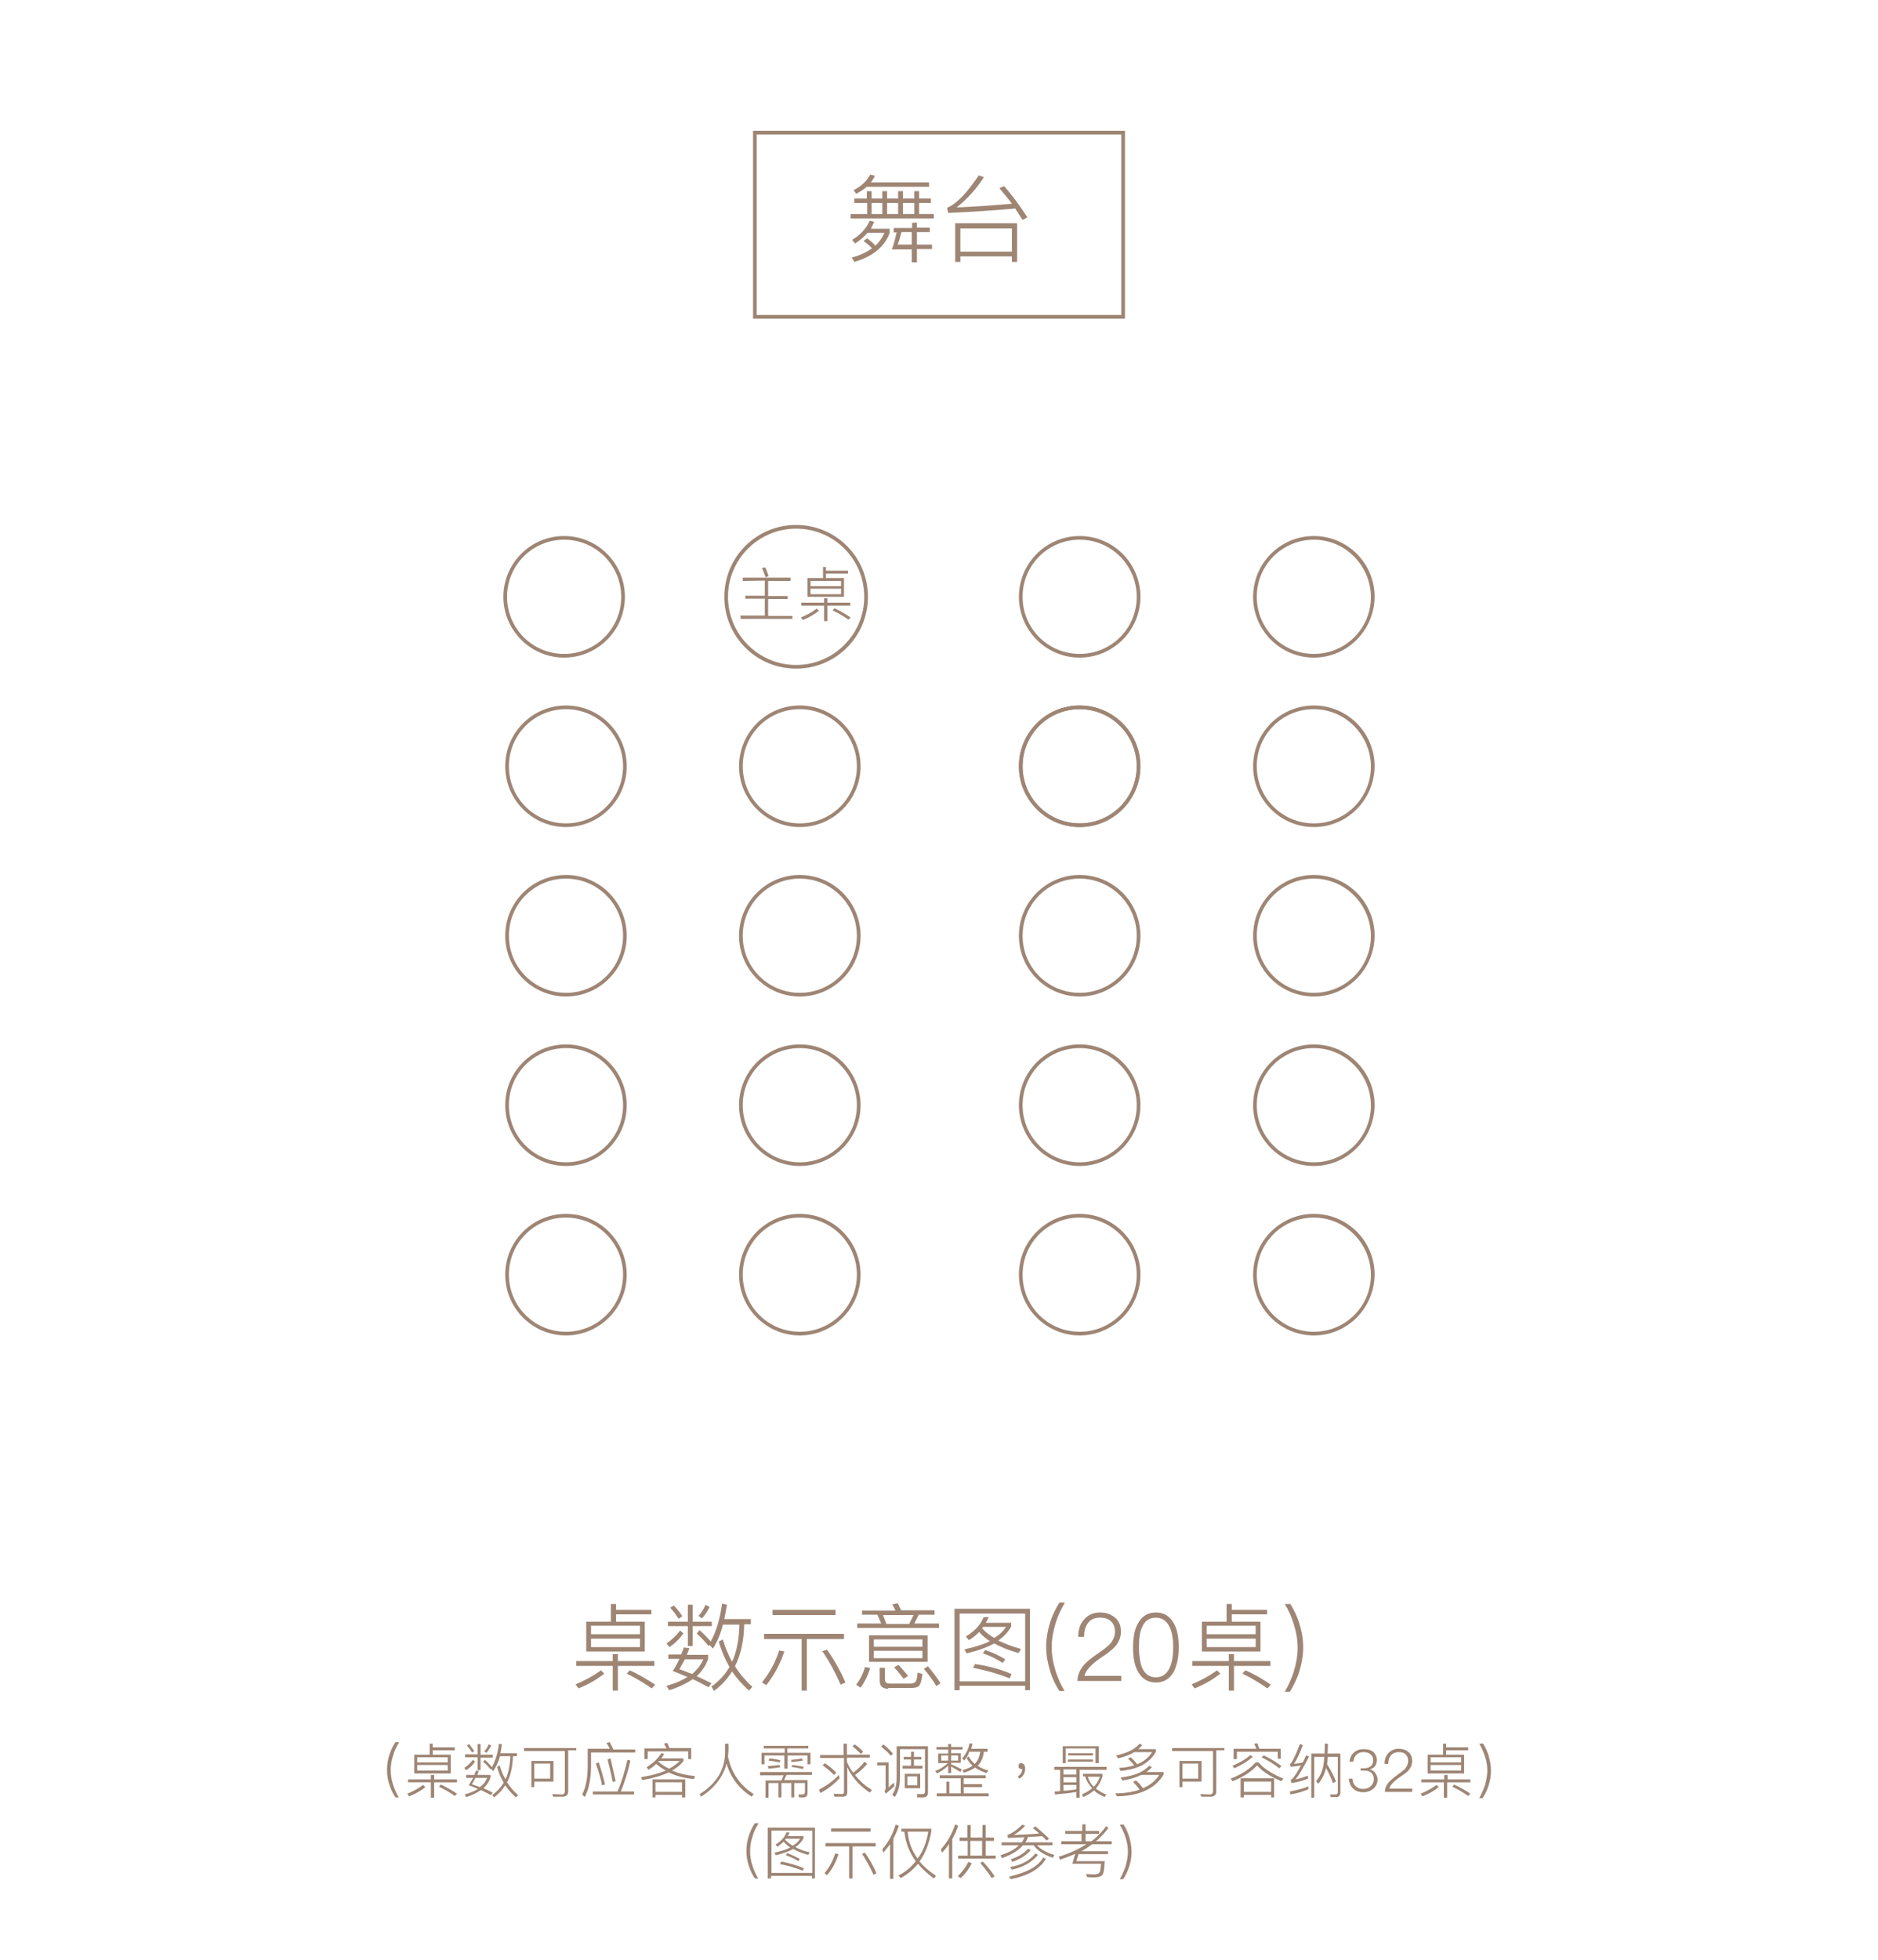 <?xml version="1.0" encoding="utf-8"?>
<!-- Generator: Adobe Illustrator 21.0.2, SVG Export Plug-In . SVG Version: 6.00 Build 0)  -->
<svg version="1.1" id="圖層_1" xmlns="http://www.w3.org/2000/svg" xmlns:xlink="http://www.w3.org/1999/xlink" x="0px" y="0px"
	 viewBox="0 0 510 532" style="enable-background:new 0 0 510 532;" xml:space="preserve">
<style type="text/css">
	.st0{opacity:0;}
	.st1{fill:#FFFFFF;}
	.st2{fill:#9E8574;}
</style>
<title>4场)</title>
<g class="st0">
	<rect class="st1" width="510" height="532"/>
</g>
<path class="st2" d="M201.7,157.7v-0.9h13v0.9h-6.1v4.1h5.3v0.8h-5.3v4.6h6.6v0.8h-14.1v-0.9h6.6v-4.6h-5.3v-0.8h5.3v-4.1
	L201.7,157.7z M208.7,156.4l-0.8,0.3c-0.3-0.9-0.6-1.7-1-2.5l0.9-0.2C208.2,154.8,208.5,155.6,208.7,156.4L208.7,156.4z"/>
<path class="st2" d="M222.4,165.8c-1.3,1-2.8,1.9-4.4,2.5l-0.5-0.7c1.5-0.6,3-1.4,4.3-2.4L222.4,165.8z M223.8,163.6v-1.2h0.9v1.2
	h6.2v0.8h-6.2v4.2h-0.9v-4.2h-6.2v-0.8H223.8z M224.3,153.9v1h6v0.8h-6v1.2h4.9v5.1h-9.9v-5.1h4.2v-3H224.3z M228.4,159.1v-1.4h-8.3
	v1.4H228.4z M228.4,159.8h-8.3v1.5h8.3V159.8z M231,167.6l-0.6,0.6c-1.4-1-2.8-1.8-4.3-2.5l0.5-0.6
	C228.2,165.8,229.6,166.7,231,167.6L231,167.6z"/>
<path class="st2" d="M216.2,181.5c-10.8,0-19.5-8.7-19.5-19.5s8.7-19.5,19.5-19.5s19.5,8.7,19.5,19.5l0,0
	C235.7,172.8,227,181.5,216.2,181.5z M216.2,143.5c-10.2,0-18.5,8.3-18.5,18.5s8.3,18.5,18.5,18.5s18.5-8.3,18.5-18.5l0,0
	C234.7,151.8,226.5,143.5,216.2,143.5z"/>
<path class="st2" d="M217.2,224.5c-9.1,0-16.5-7.4-16.5-16.5s7.4-16.5,16.5-16.5s16.5,7.4,16.5,16.5
	C233.7,217.1,226.3,224.5,217.2,224.5z M217.2,192.5c-8.6,0-15.5,6.9-15.5,15.5s6.9,15.5,15.5,15.5s15.5-6.9,15.5-15.5
	C232.7,199.5,225.8,192.5,217.2,192.5z"/>
<path class="st2" d="M153.7,224.5c-9.1,0-16.5-7.4-16.5-16.5s7.4-16.5,16.5-16.5s16.5,7.4,16.5,16.5
	C170.2,217.1,162.8,224.5,153.7,224.5z M153.7,192.5c-8.6,0-15.5,6.9-15.5,15.5s6.9,15.5,15.5,15.5s15.5-6.9,15.5-15.5
	C169.2,199.5,162.3,192.5,153.7,192.5z"/>
<path class="st2" d="M356.8,224.5c-9.1,0-16.5-7.4-16.5-16.5s7.4-16.5,16.5-16.5s16.5,7.4,16.5,16.5
	C373.2,217.1,365.9,224.5,356.8,224.5z M356.8,192.5c-8.6,0-15.5,6.9-15.5,15.5s6.9,15.5,15.5,15.5s15.5-6.9,15.5-15.5
	C372.2,199.5,365.3,192.5,356.8,192.5z"/>
<path class="st2" d="M356.8,270.5c-9.1,0-16.5-7.4-16.5-16.5s7.4-16.5,16.5-16.5s16.5,7.4,16.5,16.5l0,0
	C373.2,263.1,365.9,270.5,356.8,270.5z M356.8,238.5c-8.6,0-15.5,6.9-15.5,15.5c0,8.6,6.9,15.5,15.5,15.5s15.5-6.9,15.5-15.5l0,0
	C372.2,245.5,365.3,238.5,356.8,238.5z"/>
<path class="st2" d="M356.8,316.5c-9.1,0-16.5-7.4-16.5-16.5s7.4-16.5,16.5-16.5s16.5,7.4,16.5,16.5l0,0
	C373.2,309.1,365.9,316.5,356.8,316.5z M356.8,284.5c-8.6,0-15.5,6.9-15.5,15.5s6.9,15.5,15.5,15.5s15.5-6.9,15.5-15.5l0,0
	C372.2,291.5,365.3,284.5,356.8,284.5z"/>
<path class="st2" d="M356.8,362.5c-9.1,0-16.5-7.4-16.5-16.5s7.4-16.5,16.5-16.5s16.5,7.4,16.5,16.5
	C373.2,355.1,365.9,362.5,356.8,362.5z M356.8,330.5c-8.6,0-15.5,6.9-15.5,15.5s6.9,15.5,15.5,15.5s15.5-6.9,15.5-15.5
	C372.2,337.5,365.3,330.5,356.8,330.5z"/>
<path class="st2" d="M356.8,178.5c-9.1,0-16.5-7.4-16.5-16.5s7.4-16.5,16.5-16.5s16.5,7.4,16.5,16.5l0,0
	C373.2,171.1,365.9,178.5,356.8,178.5z M356.8,146.5c-8.6,0-15.5,6.9-15.5,15.5s6.9,15.5,15.5,15.5s15.5-6.9,15.5-15.5
	C372.2,153.5,365.3,146.5,356.8,146.5z"/>
<path class="st2" d="M293.2,224.5c-9.1,0-16.5-7.4-16.5-16.5s7.4-16.5,16.5-16.5s16.5,7.4,16.5,16.5
	C309.7,217.1,302.3,224.5,293.2,224.5z M293.2,192.5c-8.6,0-15.5,6.9-15.5,15.5s6.9,15.5,15.5,15.5s15.5-6.9,15.5-15.5
	C308.7,199.5,301.8,192.5,293.2,192.5z"/>
<path class="st2" d="M217.2,270.5c-9.1,0-16.5-7.4-16.5-16.5s7.4-16.5,16.5-16.5s16.5,7.4,16.5,16.5l0,0
	C233.7,263.1,226.3,270.5,217.2,270.5z M217.2,238.5c-8.6,0-15.5,6.9-15.5,15.5c0,8.6,6.9,15.5,15.5,15.5s15.5-6.9,15.5-15.5l0,0
	C232.7,245.5,225.8,238.5,217.2,238.5z"/>
<path class="st2" d="M153.7,270.5c-9.1,0-16.5-7.4-16.5-16.5s7.4-16.5,16.5-16.5s16.5,7.4,16.5,16.5l0,0
	C170.2,263.1,162.8,270.5,153.7,270.5z M153.7,238.5c-8.6,0-15.5,6.9-15.5,15.5c0,8.6,6.9,15.5,15.5,15.5s15.5-6.9,15.5-15.5l0,0
	C169.2,245.5,162.3,238.5,153.7,238.5z"/>
<path class="st2" d="M217.2,316.5c-9.1,0-16.5-7.4-16.5-16.5s7.4-16.5,16.5-16.5s16.5,7.4,16.5,16.5l0,0
	C233.7,309.1,226.3,316.5,217.2,316.5z M217.2,284.5c-8.6,0-15.5,6.9-15.5,15.5s6.9,15.5,15.5,15.5s15.5-6.9,15.5-15.5l0,0
	C232.7,291.5,225.8,284.5,217.2,284.5z"/>
<path class="st2" d="M153.7,316.5c-9.1,0-16.5-7.4-16.5-16.5s7.4-16.5,16.5-16.5s16.5,7.4,16.5,16.5l0,0
	C170.2,309.1,162.8,316.5,153.7,316.5z M153.7,284.5c-8.6,0-15.5,6.9-15.5,15.5s6.9,15.5,15.5,15.5s15.5-6.9,15.5-15.5l0,0
	C169.2,291.5,162.3,284.5,153.7,284.5z"/>
<path class="st2" d="M217.2,362.5c-9.1,0-16.5-7.4-16.5-16.5s7.4-16.5,16.5-16.5s16.5,7.4,16.5,16.5
	C233.7,355.1,226.3,362.5,217.2,362.5z M217.2,330.5c-8.6,0-15.5,6.9-15.5,15.5s6.9,15.5,15.5,15.5s15.5-6.9,15.5-15.5
	C232.7,337.5,225.8,330.5,217.2,330.5z"/>
<path class="st2" d="M153.7,362.5c-9.1,0-16.5-7.4-16.5-16.5s7.4-16.5,16.5-16.5s16.5,7.4,16.5,16.5
	C170.2,355.1,162.8,362.5,153.7,362.5z M153.7,330.5c-8.6,0-15.5,6.9-15.5,15.5s6.9,15.5,15.5,15.5s15.5-6.9,15.5-15.5
	C169.2,337.5,162.3,330.5,153.7,330.5z"/>
<path class="st2" d="M153.2,178.5c-9.1,0-16.5-7.4-16.5-16.5s7.4-16.5,16.5-16.5s16.5,7.4,16.5,16.5l0,0
	C169.7,171.1,162.3,178.5,153.2,178.5z M153.2,146.5c-8.6,0-15.5,6.9-15.5,15.5s6.9,15.5,15.5,15.5s15.5-6.9,15.5-15.5
	C168.7,153.5,161.8,146.5,153.2,146.5z"/>
<path class="st2" d="M305.5,86.5h-101v-51h101V86.5z M205.5,85.5h99v-49h-99V85.5z"/>
<path class="st2" d="M235.4,53.9v-2h1.3v2h2.9v-2h1.3v2h3v-2h1.3v2h3.1v-2h1.3v2h3.2v1.2h-3.2v3h4v1.2h-22.6v-1.2h4.5v-3H232v-1.2
	H235.4z M240.2,63.2h-4.6c-1,1.1-2.1,2.1-3.4,2.9l-0.8-1c2.1-1.2,3.8-3,4.8-5.2l1.2,0.3c-0.3,0.7-0.6,1.3-0.9,1.9h5.1v1.1
	c-1.3,3.7-4.5,6.4-9.6,7.9l-0.7-1.2c2-0.5,3.9-1.3,5.5-2.5c-0.7-0.8-1.5-1.4-2.3-2l1-0.7c0.8,0.6,1.6,1.2,2.2,2
	C238.8,65.7,239.6,64.5,240.2,63.2z M232.5,52.6l-0.7-1c1.9-0.9,3.5-2.3,4.5-4.2l1.3,0.3c-0.3,0.7-0.7,1.3-1.1,1.8h15.8v1.2h-16.9
	C234.4,51.5,233.5,52.1,232.5,52.6z M239.6,58.1v-3h-2.9v3H239.6z M243.9,58.1v-3h-3v3H243.9z M249,60.4v1.4h3.5V63H249v3.4h4.1v1.2
	H249v3.6h-1.4v-3.5h-5.4c0.6-1.7,1-3.3,1.3-4.6h-0.8v-1.2h5v-1.4L249,60.4z M243.8,66.4h3.8V63h-2.8
	C244.5,64.3,244.1,65.5,243.8,66.4L243.8,66.4z M248.3,58.1v-3h-3.1v3H248.3z"/>
<path class="st2" d="M257.2,56.4c2.5-1,5.3-3.9,8.6-8.8l1.4,0.5c-2,3.1-4.5,5.9-7.4,8.2c5.4-0.2,10.4-0.6,15-1
	c-1.1-1.5-2.3-2.9-3.4-4.2l1.3-0.6c2.3,2.7,4.4,5.5,6.3,8.5l-1.3,0.7c-0.7-1.1-1.4-2.1-2-3.1c-5.4,0.5-11.5,0.9-18.2,1.2L257.2,56.4
	z M276.2,71.1h-1.4v-1.5h-14v1.5h-1.4V60.6h16.8L276.2,71.1z M274.8,68.3v-6.3h-14v6.3H274.8z"/>
<path class="st2" d="M293.2,178.5c-9.1,0-16.5-7.4-16.5-16.5s7.4-16.5,16.5-16.5s16.5,7.4,16.5,16.5l0,0
	C309.7,171.1,302.3,178.5,293.2,178.5z M293.2,146.5c-8.6,0-15.5,6.9-15.5,15.5s6.9,15.5,15.5,15.5s15.5-6.9,15.5-15.5
	C308.7,153.5,301.8,146.5,293.2,146.5z"/>
<path class="st2" d="M293.2,224.5c-9.1,0-16.5-7.4-16.5-16.5s7.4-16.5,16.5-16.5s16.5,7.4,16.5,16.5
	C309.7,217.1,302.3,224.5,293.2,224.5z M293.2,192.5c-8.6,0-15.5,6.9-15.5,15.5s6.9,15.5,15.5,15.5s15.5-6.9,15.5-15.5
	C308.7,199.5,301.8,192.5,293.2,192.5z"/>
<path class="st2" d="M293.2,270.5c-9.1,0-16.5-7.4-16.5-16.5s7.4-16.5,16.5-16.5s16.5,7.4,16.5,16.5l0,0
	C309.7,263.1,302.3,270.5,293.2,270.5z M293.2,238.5c-8.6,0-15.5,6.9-15.5,15.5c0,8.6,6.9,15.5,15.5,15.5s15.5-6.9,15.5-15.5l0,0
	C308.7,245.5,301.8,238.5,293.2,238.5z"/>
<path class="st2" d="M293.2,316.5c-9.1,0-16.5-7.4-16.5-16.5s7.4-16.5,16.5-16.5s16.5,7.4,16.5,16.5l0,0
	C309.7,309.1,302.3,316.5,293.2,316.5z M293.2,284.5c-8.6,0-15.5,6.9-15.5,15.5s6.9,15.5,15.5,15.5s15.5-6.9,15.5-15.5l0,0
	C308.7,291.5,301.8,284.5,293.2,284.5z"/>
<path class="st2" d="M293.2,362.5c-9.1,0-16.5-7.4-16.5-16.5s7.4-16.5,16.5-16.5s16.5,7.4,16.5,16.5
	C309.7,355.1,302.3,362.5,293.2,362.5z M293.2,330.5c-8.6,0-15.5,6.9-15.5,15.5s6.9,15.5,15.5,15.5s15.5-6.9,15.5-15.5
	C308.7,337.5,301.8,330.5,293.2,330.5z"/>
<g>
	<path class="st2" d="M164.1,454.3c-1.9,1.5-4.2,2.9-7,4l-0.8-1.1c2.7-1.1,5-2.4,6.9-3.8L164.1,454.3z M166.4,450.9v-1.9h1.4v1.9
		h9.9v1.3h-9.9v6.7h-1.4v-6.7h-9.9v-1.3H166.4z M167.3,435.4v1.6h9.6v1.2h-9.6v2h7.8v8.1h-15.9v-8.1h6.7v-4.8H167.3z M173.8,443.6
		v-2.3h-13.3v2.3H173.8z M173.8,444.8h-13.3v2.3h13.3V444.8z M177.9,457.3l-0.9,1c-2.2-1.5-4.5-2.9-6.8-4l0.8-0.9
		C173.5,454.5,175.8,455.9,177.9,457.3z"/>
	<path class="st2" d="M185.6,443.4c-1,1.4-2.3,2.7-3.8,3.7l-0.8-1c1.5-1,2.7-2.2,3.7-3.5L185.6,443.4z M187.2,447.4
		c-0.2,0.6-0.4,1.2-0.7,1.8h5.8v1.1c-0.6,1.8-1.7,3.4-3.1,4.7c1.4,0.6,2.7,1.3,4,1.9l-0.8,1.1c-1.3-0.7-2.7-1.5-4.3-2.2
		c-1.7,1.2-3.8,2.2-6.4,3l-0.7-1.2c2.3-0.6,4.1-1.4,5.7-2.4c-1.3-0.5-2.6-1.1-4-1.6c0.7-1.1,1.3-2.2,1.8-3.3h-3v-1.2h3.5
		c0.3-0.7,0.5-1.3,0.7-1.9L187.2,447.4z M186.8,440.2v-4.6h1.3v4.6h5.2v1.2h-5.2v5.4h-1.3v-5.4h-5.4v-1.2H186.8z M185.3,438.7
		l-1,0.7c-0.6-0.9-1.3-1.9-2.3-3l1-0.6C184,436.9,184.8,437.9,185.3,438.7z M191,450.4h-5c-0.5,0.9-1,1.8-1.5,2.7
		c1.2,0.4,2.3,0.9,3.5,1.3C189.3,453.2,190.4,451.9,191,450.4z M193.6,447.5l-0.9-1v0l-0.3,0.3c-1-1.3-2.1-2.4-3.2-3.4l0.8-0.9
		c1.1,1,2.1,2,3,3.1c1.5-2.7,2.5-6.1,3.1-10.3l1.3,0.3c-0.2,1.4-0.5,2.7-0.7,3.9h7.2v1.4h-1.8c-0.1,4.5-0.9,8.2-2.5,11.4
		c1.3,2.1,2.9,3.9,4.7,5.6l-0.9,1c-1.8-1.6-3.3-3.3-4.6-5.2c-1.3,2.1-2.9,3.8-4.9,5.3l-0.7-1.2c2-1.4,3.7-3.2,4.9-5.3
		c-1.2-2.1-2.2-4.4-2.9-6.9l1.1-0.6c0.6,2.2,1.5,4.2,2.5,6.1c1.3-2.8,1.9-6.2,2-10.1h-4.5C195.7,443.6,194.7,445.8,193.6,447.5z
		 M192.7,436.2c-0.6,1.2-1.3,2.3-2.1,3.1l-0.9-0.7c0.8-0.8,1.4-1.8,1.9-3L192.7,436.2z"/>
	<path class="st2" d="M213,448.3c-1.2,3.5-2.8,6.5-4.9,9.1l-1.2-0.7c2.1-2.6,3.7-5.5,4.7-8.7L213,448.3z M229.2,443.5v1.4h-10.1v14
		h-1.4v-14h-10.2v-1.4H229.2z M226.9,437v1.4h-17.1V437H226.9z M229.6,456.7l-1.3,0.6c-1.5-3.4-3.2-6.5-5-9.1l1.3-0.4
		C226.5,450.5,228.2,453.5,229.6,456.7z"/>
	<path class="st2" d="M236.3,452.8c-0.6,2-1.5,3.8-2.6,5.3l-1.2-0.8c1.1-1.4,1.9-3,2.4-4.8L236.3,452.8z M234.1,438.4v-1.2h9.1
		c-0.3-0.6-0.6-1.2-0.9-1.7l1.5-0.3c0.3,0.6,0.6,1.2,0.9,1.9h9.1v1.2h-4.3l-1.2,2.4h6.7v1.2h-22.2v-1.2h6.5l-1-2.4H234.1z
		 M251.9,443.9v7.2H236v-7.2H251.9z M250.5,447v-2h-13.2v2H250.5z M250.5,448.1h-13.2v2h13.2V448.1z M241.2,458.4
		c-1.5,0-2.3-0.7-2.3-2.2v-3.5h1.4v3.1c0,0.8,0.4,1.2,1.3,1.2h5.6c0.6,0,1-0.1,1.3-0.4c0.4-0.3,0.6-1.2,0.7-2.6l1.3,0.4
		c-0.2,1.7-0.5,2.8-1,3.3c-0.4,0.3-1.1,0.5-2,0.5H241.2z M246.9,440.8l1.2-2.4h-8.3l0.9,2.4H246.9z M246.6,454.9l-1.2,0.8
		c-0.7-0.9-1.5-2-2.6-3.1l1.2-0.7C245.1,453.1,245.9,454.1,246.6,454.9z M255.4,456.9l-1.1,0.8c-0.8-1.4-2-3-3.4-4.7l1.1-0.7
		C253.5,454.1,254.6,455.6,255.4,456.9z"/>
	<path class="st2" d="M279.8,458.8h-1.4v-1.2h-17.8v1.2h-1.4v-22.1h20.5V458.8z M278.4,456.4V438h-17.8v18.4H278.4z M268.5,438.9
		c-0.2,0.6-0.5,1.1-0.8,1.6h6.9v1c-0.7,1.4-1.9,2.7-3.5,3.8c1.8,0.9,3.9,1.7,6.2,2.3l-0.7,1.1c-2.6-0.7-4.8-1.6-6.6-2.6
		c-2,1.1-4.5,2-7.5,2.7l-0.6-1.1c2.8-0.6,5.1-1.3,6.9-2.2c-1.2-0.8-2.1-1.6-2.9-2.5c-0.8,0.8-1.7,1.6-2.8,2.2l-0.8-1
		c2.4-1.4,4-3.2,4.8-5.2L268.5,438.9z M274.7,454.4l-0.5,1.2c-3.2-1.3-6.5-2.2-10-2.9l0.6-1C268.3,452.2,271.6,453.1,274.7,454.4z
		 M273.2,441.6H267l-0.3,0.4c0.9,1,2,1.9,3.3,2.6C271.4,443.8,272.5,442.7,273.2,441.6z M273,450.4l-0.7,1c-1.7-1.1-3.5-2-5.4-2.6
		l0.6-0.9C269.5,448.5,271.3,449.4,273,450.4z"/>
	<path class="st2" d="M289.1,435.2c-1,1.7-1.8,3.4-2.4,5.3c-0.7,2.3-1.1,4.5-1.1,6.6c0,2.2,0.4,4.4,1.1,6.6c0.6,1.9,1.4,3.6,2.4,5.3
		h-1.4c-1.1-1.6-1.9-3.4-2.5-5.3c-0.7-2.3-1.1-4.5-1.1-6.7c0-2.2,0.4-4.4,1.1-6.7c0.6-1.9,1.5-3.7,2.5-5.3H289.1z"/>
	<path class="st2" d="M302.8,439.1c1.1,0.9,1.6,2.2,1.6,3.8s-0.6,3-1.8,4.3c-0.6,0.6-1.8,1.6-3.8,2.9c-2.6,1.8-4,3.4-4.3,4.8h10v1.4
		h-11.9c0-1.5,0.6-3,1.8-4.4c0.7-0.8,2-1.9,3.8-3.1c1.6-1.1,2.6-1.9,3.1-2.4c1-1.1,1.5-2.3,1.5-3.5c0-1.2-0.4-2.2-1.1-2.8
		c-0.7-0.7-1.7-1-3-1c-1.3,0-2.4,0.4-3.1,1.3c-0.8,0.9-1.2,2.2-1.2,3.9h-1.6c0-2,0.6-3.7,1.7-4.8c1.1-1.2,2.5-1.8,4.3-1.8
		C300.4,437.7,301.7,438.2,302.8,439.1z"/>
	<path class="st2" d="M318.8,440.7c0.9,1.6,1.3,3.8,1.3,6.5c0,2.7-0.5,4.8-1.3,6.5c-1.1,2-2.7,3-4.9,3c-2.2,0-3.8-1-4.9-3
		c-0.9-1.6-1.3-3.8-1.3-6.5c0-2.7,0.4-4.9,1.3-6.5c1.1-2,2.7-3,4.9-3C316.1,437.7,317.7,438.7,318.8,440.7z M310.1,441.8
		c-0.6,1.3-0.8,3.1-0.8,5.4c0,2.3,0.3,4,0.8,5.4c0.8,1.8,2,2.7,3.8,2.7c1.7,0,3-0.9,3.8-2.7c0.6-1.4,0.9-3.2,0.9-5.4
		c0-2.3-0.3-4.1-0.9-5.4c-0.8-1.8-2.1-2.7-3.8-2.7C312.1,439.1,310.8,440,310.1,441.8z"/>
	<path class="st2" d="M331.4,454.3c-1.9,1.5-4.2,2.9-7,4l-0.8-1.1c2.7-1.1,5-2.4,6.9-3.8L331.4,454.3z M333.7,450.9v-1.9h1.4v1.9
		h9.9v1.3h-9.9v6.7h-1.4v-6.7h-9.9v-1.3H333.7z M334.5,435.4v1.6h9.6v1.2h-9.6v2h7.8v8.1h-15.9v-8.1h6.7v-4.8H334.5z M341,443.6
		v-2.3h-13.3v2.3H341z M341,444.8h-13.3v2.3H341V444.8z M345.1,457.3l-0.9,1c-2.2-1.5-4.5-2.9-6.8-4l0.8-0.9
		C340.8,454.5,343.1,455.9,345.1,457.3z"/>
	<path class="st2" d="M350.3,435.2c1,1.6,1.9,3.4,2.5,5.3c0.7,2.2,1.1,4.5,1.1,6.7c0,2.2-0.4,4.4-1.1,6.7c-0.6,1.9-1.5,3.6-2.5,5.3
		h-1.4c1-1.7,1.8-3.5,2.4-5.3c0.7-2.3,1.1-4.5,1.1-6.6c0-2.2-0.4-4.4-1.1-6.6c-0.6-1.9-1.4-3.7-2.4-5.3H350.3z"/>
	<path class="st2" d="M108.3,473.1c-0.6,1-1.2,2.1-1.5,3.3c-0.5,1.4-0.7,2.8-0.7,4.1c0,1.3,0.2,2.7,0.7,4.1c0.4,1.2,0.9,2.3,1.5,3.3
		h-0.9c-0.7-1-1.2-2.1-1.6-3.3c-0.5-1.4-0.7-2.8-0.7-4.2s0.2-2.8,0.7-4.2c0.4-1.2,0.9-2.3,1.6-3.3H108.3z"/>
	<path class="st2" d="M115.5,485.1c-1.2,1-2.6,1.8-4.4,2.5l-0.5-0.7c1.7-0.7,3.1-1.5,4.3-2.4L115.5,485.1z M117,483v-1.2h0.9v1.2
		h6.2v0.8h-6.2v4.2H117v-4.2h-6.2V483H117z M117.5,473.3v1h6v0.8h-6v1.2h4.9v5.1h-9.9v-5.1h4.2v-3H117.5z M121.6,478.4V477h-8.3v1.4
		H121.6z M121.6,479.1h-8.3v1.5h8.3V479.1z M124.1,486.9l-0.6,0.6c-1.4-1-2.8-1.8-4.3-2.5l0.5-0.6
		C121.4,485.2,122.8,486,124.1,486.9z"/>
	<path class="st2" d="M129,478.2c-0.6,0.9-1.4,1.7-2.4,2.3l-0.5-0.6c0.9-0.6,1.7-1.4,2.3-2.2L129,478.2z M130,480.7
		c-0.1,0.4-0.3,0.8-0.4,1.1h3.6v0.7c-0.4,1.1-1,2.1-1.9,2.9c0.9,0.4,1.7,0.8,2.5,1.2l-0.5,0.7c-0.8-0.5-1.7-0.9-2.7-1.4
		c-1.1,0.8-2.4,1.4-4,1.9l-0.4-0.7c1.4-0.4,2.6-0.9,3.6-1.5c-0.8-0.3-1.6-0.7-2.5-1c0.4-0.7,0.8-1.4,1.2-2h-1.9v-0.8h2.2
		c0.2-0.4,0.3-0.8,0.5-1.2L130,480.7z M129.7,476.3v-2.9h0.8v2.9h3.3v0.8h-3.3v3.4h-0.8V477h-3.4v-0.8H129.7z M128.8,475.3l-0.6,0.4
		c-0.4-0.6-0.8-1.2-1.4-1.9l0.6-0.4C128,474.2,128.4,474.8,128.8,475.3z M132.3,482.6h-3.2c-0.3,0.6-0.6,1.2-1,1.7
		c0.7,0.3,1.5,0.5,2.2,0.8C131.3,484.4,131.9,483.6,132.3,482.6z M133.9,480.8l-0.5-0.7v0l-0.2,0.2c-0.6-0.8-1.3-1.5-2-2.1l0.5-0.5
		c0.7,0.6,1.3,1.3,1.9,2c0.9-1.7,1.6-3.8,1.9-6.4l0.8,0.2c-0.1,0.9-0.3,1.7-0.4,2.4h4.5v0.8h-1.1c-0.1,2.8-0.6,5.2-1.6,7.1
		c0.8,1.3,1.8,2.4,3,3.5l-0.6,0.6c-1.1-1-2.1-2.1-2.9-3.3c-0.8,1.3-1.8,2.4-3.1,3.3l-0.4-0.7c1.3-0.9,2.3-2,3.1-3.3
		c-0.8-1.3-1.4-2.8-1.8-4.3l0.7-0.4c0.4,1.4,0.9,2.7,1.6,3.8c0.8-1.8,1.2-3.9,1.3-6.3h-2.8C135.3,478.4,134.7,479.7,133.9,480.8z
		 M133.4,473.8c-0.4,0.8-0.8,1.4-1.3,2l-0.6-0.4c0.5-0.5,0.9-1.1,1.2-1.9L133.4,473.8z"/>
	<path class="st2" d="M156.5,474.3v0.8h-2.2v11.1c0,1-0.5,1.5-1.5,1.5h-2.6L150,487c0.9,0,1.7,0.1,2.5,0.1c0.6,0,0.9-0.3,0.9-0.9
		v-10.9h-11.1v-0.8H156.5z M150.3,483.6h-5.2v1.5h-0.8v-7.1h6V483.6z M149.4,482.8v-4.1h-4.3v4.1H149.4z"/>
	<path class="st2" d="M166.6,474.9h5.9v0.8h-12v3.7c0,3.5-0.6,6.3-1.7,8.4l-0.7-0.7c1-1.9,1.5-4.5,1.5-7.8v-4.6h6
		c-0.3-0.6-0.6-1.1-0.9-1.6l0.9-0.2C166,473.7,166.3,474.3,166.6,474.9z M167.7,486.3c1-2.3,1.9-5.2,2.7-8.6l0.8,0.2
		c-0.7,3.2-1.6,5.9-2.6,8.4h3.6v0.8H161v-0.8H167.7z M164.3,484.4l-0.8,0.2c-0.4-2-1-4-1.7-5.9l0.8-0.3
		C163.2,480.2,163.8,482.2,164.3,484.4z M167.2,483.5l-0.8,0.2c-0.4-2.1-0.9-4.1-1.4-6.1l0.8-0.3
		C166.2,479.1,166.7,481.2,167.2,483.5z"/>
	<path class="st2" d="M180.4,476.1c-0.3,0.4-0.5,0.8-0.8,1.2h6v0.7c-0.7,1-1.7,1.8-3.1,2.6c1.8,0.8,3.9,1.3,6.2,1.5l-0.2,0.8
		c-2.6-0.2-4.9-0.8-6.9-1.8c-1.9,0.9-4.3,1.6-7.2,2.1l-0.3-0.8c2.7-0.4,4.9-1,6.7-1.8c-0.9-0.5-1.8-1.1-2.6-1.8
		c-0.6,0.6-1.3,1.1-2.1,1.6l-0.5-0.7c1.7-1,3-2.3,4-3.8L180.4,476.1z M187.8,477.5h-0.9v-2.1h-11v2.1H175v-2.9h6
		c-0.2-0.5-0.4-0.9-0.7-1.3l0.9-0.2c0.2,0.4,0.4,0.9,0.6,1.4h5.9V477.5z M186,487.9h-0.8v-0.7h-7.2v0.7h-0.8v-4.9h8.9V487.9z
		 M185.2,486.4v-2.6h-7.2v2.6H185.2z M184.6,478h-5.7c0,0-0.1,0.1-0.1,0.2c0.9,0.8,1.9,1.4,2.9,1.9
		C182.9,479.5,183.8,478.8,184.6,478z"/>
	<path class="st2" d="M197.7,476.8c0.9,4.4,3.2,7.8,7,10.2l-0.6,0.7c-3.4-2.2-5.7-5.2-6.8-9c-0.9,3.6-3.2,6.6-6.9,9L190,487
		c4.5-2.8,6.8-6.5,6.9-11.1c0-1.1,0-2,0-2.6h0.9C197.9,474.7,197.8,475.9,197.7,476.8z"/>
	<path class="st2" d="M220.5,481v0.8h-6.9l-0.7,1.4h6.4v3.5c0,0.8-0.4,1.2-1.2,1.2H217l-0.2-0.8l1.1,0c0.4,0,0.7-0.2,0.7-0.6V484
		h-2.9v3.9h-0.8V484h-2.7v3.9h-0.8V484h-2.7v4h-0.8v-4.7h4.3l0.6-1.4h-6.4V481H220.5z M219.5,473.9v0.7h-5.7v1.2h6.3v3.1h-0.8v-2.4
		h-5.4v3.6H213v-3.6h-5.4v2.4h-0.8v-3.1h6.3v-1.2h-5.7v-0.7H219.5z M211.9,479.7c-0.7,0.1-1.8,0.3-3.2,0.4l-0.2-0.7
		c1.4-0.1,2.5-0.2,3.2-0.3L211.9,479.7z M211.9,477.8l-0.2,0.6c-1-0.2-2-0.4-3-0.5l0.3-0.6C210,477.4,211,477.6,211.9,477.8z
		 M218.3,479.6l-0.3,0.6c-1-0.3-2-0.4-3.1-0.6l0.3-0.5C216.2,479.2,217.3,479.4,218.3,479.6z M214.9,477.7c1.1-0.1,2.1-0.2,2.9-0.4
		l0.2,0.6c-0.9,0.2-1.9,0.3-3.1,0.4L214.9,477.7z"/>
	<path class="st2" d="M228,482.7c-1.4,1.5-3.1,2.9-5.2,4l-0.4-0.9c2.1-1.1,3.9-2.4,5.4-4L228,482.7z M229.1,476.3v-3h0.9v3h6.2v0.8
		h-6.2v1.1c0.4,1.1,1,2.1,1.7,3c1.2-0.9,2.2-1.9,3.1-3l0.7,0.6c-0.9,1.1-2,2.1-3.3,3c1.2,1.6,2.7,2.9,4.6,4.1l-0.6,0.7
		c-2.8-1.9-4.8-4.1-6.1-6.9v6.8c0,0.8-0.4,1.2-1.2,1.2h-2.3l-0.2-0.8c0.8,0,1.5,0.1,2.2,0.1c0.4,0,0.6-0.2,0.6-0.6v-9.2h-6.5v-0.8
		H229.1z M227.1,481.2l-0.6,0.6c-0.8-0.8-1.8-1.7-3.1-2.6l0.6-0.6C225.3,479.5,226.3,480.3,227.1,481.2z M234.4,475.5l-0.6,0.6
		c-0.6-0.6-1.3-1.3-2.3-2.1l0.6-0.5C233,474.1,233.8,474.8,234.4,475.5z"/>
	<path class="st2" d="M241.3,478.3v6.9c0.4-0.4,0.9-0.8,1.4-1.3l0.2,0.9c-0.8,0.8-1.6,1.5-2.4,2.1l-0.3-0.8c0.2-0.2,0.3-0.4,0.3-0.5
		v-6.4h-2.3v-0.8H241.3z M242.5,476l-0.6,0.6c-0.6-0.8-1.5-1.6-2.6-2.5l0.6-0.6C240.9,474.3,241.8,475.2,242.5,476z M252,486.6
		c0,0.8-0.4,1.3-1.3,1.3h-1.6L249,487c0.5,0,1.1,0,1.5,0c0.5,0,0.7-0.3,0.7-0.8v-11.4h-6.8v7.8c0,2.1-0.5,3.9-1.4,5.2l-0.7-0.6
		c0.8-1.2,1.2-2.7,1.2-4.6V474h8.5V486.6z M247.4,476.9v-1.4h0.8v1.4h2v0.7h-2v1.7h2.3v0.8h-5.4v-0.8h2.3v-1.7h-2v-0.7H247.4z
		 M249.9,481.5v3.9h-4.2v-3.9H249.9z M249.1,482.2h-2.7v2.4h2.7V482.2z"/>
	<path class="st2" d="M257.5,475.9v-1h-3.2v-0.7h3.2v-0.8h0.8v0.8h3.1v0.7h-3.1v1h2.6v2.6h-2.6v0.4c1,0.4,1.9,0.9,2.9,1.4l-0.4,0.7
		c-1-0.6-1.8-1.1-2.5-1.5v1.8h-0.8v-2c-1,0.9-2,1.6-3.1,2.1l-0.4-0.7c1.2-0.4,2.3-1.1,3.4-2.1v0h-2.6v-2.6H257.5z M267.7,481.9v0.8
		h-6v1.6h5v0.8h-5v1.7h6.8v0.8h-14.1v-0.8h2.6v-3.2h0.8v3.2h3.1v-4.1h-5.7v-0.8H267.7z M257.5,476.5h-1.9v1.4h1.9V476.5z
		 M260.2,476.5h-1.9v1.4h1.9V476.5z M261.8,477.9l-0.5-0.6c1-1.1,1.7-2.5,2-4.1l0.8,0.1c-0.1,0.5-0.2,1-0.4,1.4h4.5v0.8h-1
		c-0.2,1.5-0.7,2.7-1.5,3.6l-0.2,0.2c0.8,0.6,1.8,1,2.9,1.3l-0.5,0.7c-1.2-0.4-2.2-0.9-3.1-1.5c-0.8,0.6-1.8,1-3.1,1.4l-0.3-0.7
		c1.1-0.3,2-0.7,2.7-1.2c-0.6-0.6-1.2-1.3-1.6-2.1l0.6-0.4c0.4,0.8,0.9,1.4,1.6,2c0.1-0.1,0.1-0.2,0.2-0.2c0.7-0.8,1.1-1.8,1.3-3.1
		h-3C263,476.4,262.5,477.2,261.8,477.9z"/>
	<path class="st2" d="M278.4,480c0,1.3-0.5,2.2-1.6,2.8l-0.4-0.6c0.8-0.5,1.2-1.2,1.2-2c-0.1,0-0.1,0-0.2,0c-0.3,0-0.4-0.1-0.6-0.2
		c-0.2-0.2-0.2-0.4-0.2-0.6c0-0.3,0.1-0.5,0.2-0.6c0.1-0.2,0.3-0.2,0.6-0.2C278,478.7,278.4,479.2,278.4,480z"/>
	<path class="st2" d="M300.5,479.6v0.8h-7.3v7.6h-0.9v-1.6c-1.5,0.3-3.4,0.5-5.8,0.7l-0.1-0.8l1.5-0.1v-5.8h-1.6v-0.8H300.5z
		 M298.4,478.6h-0.9v-4h-8.1v4h-0.8V474h9.8V478.6z M292.3,481.7v-1.4h-3.5v1.4H292.3z M292.3,483.8v-1.4h-3.5v1.4H292.3z
		 M292.3,485.7v-1.2h-3.5v1.6C290.1,486,291.3,485.9,292.3,485.7z M296.8,477.6v0.6h-6.8v-0.6H296.8z M296.8,475.9v0.6h-6.7v-0.6
		H296.8z M294.1,482.3v-0.8h5.3v0.7c-0.4,1.3-1,2.4-1.8,3.3c0.8,0.6,1.7,1.2,2.8,1.6l-0.4,0.7c-1.2-0.5-2.2-1.1-2.9-1.8
		c-0.8,0.7-1.8,1.3-2.9,1.8l-0.4-0.7c1.1-0.5,2-1,2.8-1.7c-0.9-1-1.6-2-1.9-3.2H294.1z M298.7,482.3h-3.3c0.3,1,0.8,1.9,1.6,2.7
		C297.8,484.3,298.3,483.4,298.7,482.3z"/>
	<path class="st2" d="M310.4,485.4c1.9-0.8,3.4-2,4.4-3.6h-4.9c-1.4,0.7-3.1,1.2-5.1,1.5l-0.5-0.8c3.5-0.4,6.1-1.4,7.8-3.2l0.7,0.4
		c-0.4,0.5-0.9,0.9-1.5,1.3h4.7v0.7c-2.3,3.8-6.5,5.8-12.7,5.9l-0.4-0.8c2.6,0,4.8-0.4,6.6-1c-0.6-0.8-1.2-1.5-1.8-2.1l0.8-0.4
		C309.2,483.9,309.9,484.7,310.4,485.4z M310.2,473.7c-0.4,0.4-0.7,0.8-1.1,1.1h4.8v0.7c-1.7,3.1-4.9,4.8-9.6,5.2l-0.4-0.8
		c1.5-0.1,2.9-0.3,4.1-0.7c-0.5-0.7-1.1-1.3-1.7-1.8l0.8-0.4c0.6,0.6,1.2,1.2,1.7,1.9c1.8-0.7,3.1-1.8,4.1-3.3H308
		c-1.2,0.8-2.7,1.3-4.4,1.7l-0.5-0.8c2.9-0.6,5-1.6,6.4-3.2L310.2,473.7z"/>
	<path class="st2" d="M332.5,474.3v0.8h-2.2v11.1c0,1-0.5,1.5-1.5,1.5h-2.6L326,487c0.9,0,1.7,0.1,2.5,0.1c0.6,0,0.9-0.3,0.9-0.9
		v-10.9h-11.1v-0.8H332.5z M326.3,483.6h-5.2v1.5h-0.8v-7.1h6V483.6z M325.4,482.8v-4.1h-4.3v4.1H325.4z"/>
	<path class="st2" d="M341.8,478.4c1.3,1.6,3.6,3.1,6.7,4.4l-0.5,0.7c-2.9-1.2-5.2-2.6-6.6-4.3c-1.8,1.9-4,3.3-6.7,4.3l-0.5-0.7
		c2.9-1.1,5.2-2.6,6.8-4.4H341.8z M340.2,476.9c-1.4,1.2-3,2.2-5,3.1l-0.5-0.7c2-0.8,3.6-1.8,4.9-2.9L340.2,476.9z M342,474.7h5.8
		v2.7H347v-1.9h-11.1v2H335v-2.8h6.2c-0.2-0.5-0.4-0.9-0.6-1.4l0.9-0.1C341.6,473.7,341.8,474.2,342,474.7z M346,487.9h-0.8v-0.7
		h-7.4v0.7h-0.9v-5.2h9.1V487.9z M345.2,486.4v-2.8h-7.4v2.8H345.2z M348,479.4l-0.6,0.6c-1.2-1-2.8-2-4.8-3l0.6-0.5
		C345.1,477.4,346.7,478.4,348,479.4z"/>
	<path class="st2" d="M355.3,485.7c-1.4,0.6-3.1,1.1-4.9,1.4l-0.1-0.8c1.9-0.4,3.6-0.8,5-1.4V485.7z M353.8,473.7
		c-0.8,2.2-1.6,3.9-2.4,5.1c0.8-0.1,1.6-0.2,2.4-0.4c0.3-0.6,0.6-1.2,0.9-1.9l0.8,0.3c-1.5,2.9-2.7,5-3.7,6.2c1.2-0.2,2.3-0.6,3.4-1
		v0.8c-1.5,0.6-3,1-4.5,1.2l-0.2-0.8c0.2-0.1,0.3-0.2,0.4-0.3c0.7-0.7,1.5-2,2.4-3.7c-0.9,0.2-1.9,0.3-2.8,0.4l-0.2-0.8
		c0.1-0.1,0.3-0.2,0.4-0.3c0.9-1.5,1.6-3.2,2.3-5.1L353.8,473.7z M361.4,487.9l-0.2-0.8l1.4,0c0.5,0,0.7-0.2,0.7-0.7v-9.5h-2.7
		c-0.1,0.7-0.1,1.4-0.2,2c1.1,1.8,1.9,3.3,2.4,4.7L362,484c-0.5-1.3-1.1-2.7-1.9-4.1c-0.4,1.7-1.1,3.1-2.1,4.3l-0.6-0.7
		c1-1.2,1.7-2.6,2-4.4c0.1-0.7,0.2-1.4,0.2-2.2h-2.7V488h-0.8V476h3.6c0-0.8,0.1-1.8,0.1-2.7h0.8c0,1,0,1.9-0.1,2.7h3.5v10.5
		c0,0.9-0.4,1.3-1.2,1.3H361.4z"/>
	<path class="st2" d="M372.9,475.5c0.6,0.6,1,1.3,1,2.2c0,1.3-0.6,2.2-1.9,2.6c0.7,0.2,1.2,0.5,1.5,1s0.6,1,0.6,1.7
		c0,1-0.4,1.9-1.1,2.5c-0.7,0.6-1.6,1-2.8,1c-1,0-1.9-0.3-2.5-0.8c-0.8-0.6-1.3-1.6-1.4-2.9h1c0,1,0.4,1.7,1,2.2
		c0.5,0.4,1.1,0.6,1.9,0.6c0.9,0,1.6-0.3,2.1-0.8c0.5-0.5,0.8-1.1,0.8-1.9c0-0.7-0.3-1.3-0.7-1.7c-0.5-0.4-1.1-0.6-1.9-0.6h-1V480
		h0.9c0.8,0,1.4-0.2,1.9-0.6c0.4-0.4,0.6-0.9,0.6-1.6c0-0.7-0.2-1.2-0.7-1.6c-0.5-0.4-1.1-0.6-1.9-0.6c-0.8,0-1.4,0.2-1.9,0.7
		c-0.5,0.4-0.8,1.1-0.9,1.9h-1c0.1-1.1,0.5-1.9,1.2-2.5c0.7-0.6,1.5-0.9,2.6-0.9S372.2,475,372.9,475.5z"/>
	<path class="st2" d="M382.5,475.6c0.7,0.6,1,1.4,1,2.4c0,1-0.4,1.9-1.1,2.7c-0.4,0.4-1.2,1-2.4,1.8c-1.6,1.1-2.5,2.1-2.7,3h6.2v0.9
		h-7.4c0-1,0.4-1.9,1.1-2.7c0.5-0.5,1.3-1.2,2.4-2c1-0.7,1.6-1.2,1.9-1.5c0.6-0.7,0.9-1.4,0.9-2.2c0-0.8-0.2-1.3-0.7-1.8
		s-1.1-0.6-1.9-0.6c-0.8,0-1.5,0.3-2,0.8c-0.5,0.6-0.8,1.4-0.8,2.4h-1c0-1.3,0.4-2.3,1.1-3c0.7-0.7,1.6-1.1,2.7-1.1
		C381,474.7,381.8,475,382.5,475.6z"/>
	<path class="st2" d="M390.7,485.1c-1.2,1-2.6,1.8-4.4,2.5l-0.5-0.7c1.7-0.7,3.1-1.5,4.3-2.4L390.7,485.1z M392.2,483v-1.2h0.9v1.2
		h6.2v0.8H393v4.2h-0.9v-4.2H386V483H392.2z M392.7,473.3v1h6v0.8h-6v1.2h4.9v5.1h-9.9v-5.1h4.2v-3H392.7z M396.8,478.4V477h-8.3
		v1.4H396.8z M396.8,479.1h-8.3v1.5h8.3V479.1z M399.3,486.9l-0.6,0.6c-1.4-1-2.8-1.8-4.3-2.5l0.5-0.6
		C396.6,485.2,398,486,399.3,486.9z"/>
	<path class="st2" d="M402.6,473.1c0.7,1,1.2,2.1,1.6,3.3c0.4,1.4,0.7,2.8,0.7,4.2s-0.2,2.8-0.7,4.2c-0.4,1.2-0.9,2.3-1.6,3.3h-0.9
		c0.6-1.1,1.1-2.2,1.5-3.3c0.4-1.4,0.7-2.8,0.7-4.1c0-1.4-0.2-2.7-0.7-4.1c-0.4-1.2-0.9-2.3-1.5-3.3H402.6z"/>
	<path class="st2" d="M205.9,495.1c-0.6,1-1.2,2.1-1.5,3.3c-0.5,1.4-0.7,2.8-0.7,4.1c0,1.3,0.2,2.7,0.7,4.1c0.4,1.2,0.9,2.3,1.5,3.3
		H205c-0.7-1-1.2-2.1-1.6-3.3c-0.5-1.4-0.7-2.8-0.7-4.2s0.2-2.8,0.7-4.2c0.4-1.2,0.9-2.3,1.6-3.3H205.9z"/>
	<path class="st2" d="M221.4,509.9h-0.9v-0.7h-11.1v0.7h-0.9v-13.8h12.8V509.9z M220.6,508.4v-11.5h-11.1v11.5H220.6z M214.4,497.4
		c-0.1,0.4-0.3,0.7-0.5,1h4.3v0.6c-0.5,0.9-1.2,1.7-2.2,2.4c1.1,0.6,2.4,1.1,3.9,1.4l-0.4,0.7c-1.6-0.4-3-1-4.1-1.6
		c-1.2,0.7-2.8,1.2-4.7,1.7l-0.4-0.7c1.8-0.4,3.2-0.8,4.3-1.4c-0.7-0.5-1.3-1-1.8-1.6c-0.5,0.5-1.1,1-1.7,1.4l-0.5-0.6
		c1.5-0.9,2.5-2,3-3.3L214.4,497.4z M218.3,507.1l-0.3,0.7c-2-0.8-4.1-1.4-6.2-1.8l0.4-0.7C214.2,505.7,216.3,506.3,218.3,507.1z
		 M217.3,499.1h-3.9l-0.2,0.3c0.6,0.6,1.3,1.2,2.1,1.6C216.2,500.5,216.9,499.8,217.3,499.1z M217.2,504.6l-0.4,0.6
		c-1.1-0.7-2.2-1.2-3.4-1.6l0.4-0.6C215,503.5,216.1,504,217.2,504.6z"/>
	<path class="st2" d="M227.7,503.3c-0.7,2.2-1.7,4.1-3.1,5.7l-0.7-0.5c1.3-1.6,2.3-3.4,2.9-5.4L227.7,503.3z M237.8,500.3v0.9h-6.3
		v8.7h-0.9v-8.7h-6.4v-0.9H237.8z M236.4,496.3v0.9h-10.7v-0.9H236.4z M238,508.5l-0.8,0.4c-0.9-2.1-2-4-3.1-5.7l0.8-0.3
		C236.1,504.7,237.2,506.5,238,508.5z"/>
	<path class="st2" d="M244.1,495.6c-0.4,1.2-0.9,2.4-1.5,3.5v10.9h-0.9v-9.4c-0.6,0.8-1.2,1.6-1.8,2.3l-0.3-0.9
		c1.7-2,2.9-4.2,3.6-6.7L244.1,495.6z M249.3,505.9c-1.3,1.6-2.9,2.9-4.7,3.9l-0.6-0.7c1.9-1,3.5-2.3,4.7-3.9
		c-1.8-2.4-2.8-5.1-3.1-8h-0.8v-0.8h8.1v0.8c-0.6,3.2-1.6,5.9-3.2,8.1c1.2,1.4,2.7,2.7,4.5,3.9l-0.6,0.7
		C252,508.7,250.5,507.4,249.3,505.9z M252.1,497.2h-5.6c0.2,2.7,1.1,5.2,2.7,7.3C250.7,502.5,251.6,500.1,252.1,497.2z"/>
	<path class="st2" d="M255.8,502.9l-0.3-0.9c1.8-2,3.1-4.3,3.9-6.8l0.8,0.4c-0.4,1.3-1,2.5-1.6,3.6v10.7h-0.9v-9.4
		C257.2,501.4,256.5,502.2,255.8,502.9z M262.7,498.8v-3.4h0.9v3.4h3.2v-3.4h0.9v3.4h2.2v0.9h-2.2v4h2.7v0.8h-10.2v-0.8h2.6v-4h-2.2
		v-0.9H262.7z M263.9,505.8c-0.8,1.6-1.8,2.9-3,4l-0.8-0.5c1.1-1.1,2.1-2.4,2.9-3.9L263.9,505.8z M266.7,503.7v-4h-3.2v4H266.7z
		 M270.1,509.3l-0.8,0.5c-0.7-1.2-1.8-2.6-3.1-4.1l0.7-0.4C268.3,506.8,269.4,508.2,270.1,509.3z"/>
	<path class="st2" d="M277.4,500.2c0.4-0.5,0.6-1,0.8-1.5c-1.4,0.1-2.9,0.1-4.5,0.2l-0.1-0.8c1.1-0.4,2.5-1.3,4-2.8l0.8,0.3
		c-1,1.1-2.1,1.9-3.1,2.5c2.5-0.1,4.8-0.2,6.9-0.4c-0.5-0.5-1.1-1-1.7-1.5l0.7-0.4c1.6,1.3,2.8,2.4,3.7,3.3l-0.7,0.5
		c-0.4-0.4-0.7-0.8-1.2-1.2c-1.2,0.1-2.5,0.2-3.8,0.2c-0.2,0.5-0.4,1.1-0.8,1.5h7.4v0.8h-4.2c1,1.1,2.6,2,4.7,2.6l-0.4,0.8
		c-2.5-0.9-4.2-2-5.2-3.4h-2.9c-1.2,1.4-3.2,2.6-5.7,3.5l-0.4-0.8c2.2-0.7,3.9-1.6,5-2.7H272v-0.8H277.4z M284,504.6
		c-1.5,2.6-4.6,4.5-9.5,5.5l-0.5-0.7c4.9-1.1,8-2.8,9.3-5.2L284,504.6z M281.9,503.5c-1.8,2.1-4.2,3.4-7.1,4l-0.5-0.7
		c3-0.5,5.3-1.7,6.9-3.7L281.9,503.5z M279.9,502.2c-1.1,1.3-2.7,2.4-5,3.2l-0.4-0.7c2.1-0.7,3.7-1.7,4.7-2.9L279.9,502.2z"/>
	<path class="st2" d="M293.9,497v-1.8h0.9v1.8h3.7v0.8h-3.7v2h1.6c1.6-1.2,2.9-2.6,4-4.1l0.6,0.5c-1,1.3-2.1,2.6-3.4,3.6h4.3v0.8
		h-5.3c-0.9,0.7-1.9,1.3-2.9,1.9h7.2v0.8h-8l-0.6,1.9h7.7c-0.1,2.1-0.3,3.4-0.7,3.8c-0.4,0.4-1.1,0.6-2.1,0.6c-0.8,0-1.4,0-2-0.1
		l-0.3-0.8c0.8,0,1.5,0.1,2.1,0.1c0.9,0,1.4-0.2,1.6-0.5c0.2-0.3,0.3-1.1,0.4-2.4h-7.8l0.8-2.7c-1.3,0.6-2.7,1.1-4.1,1.6l-0.4-0.8
		c2.9-0.9,5.4-2,7.5-3.4h-6.8v-0.8h5.5v-2h-4.4V497H293.9z"/>
	<path class="st2" d="M305,495.1c0.7,1,1.2,2.1,1.6,3.3c0.4,1.4,0.7,2.8,0.7,4.2s-0.2,2.8-0.7,4.2c-0.4,1.2-0.9,2.3-1.6,3.3h-0.9
		c0.6-1.1,1.1-2.2,1.5-3.3c0.4-1.4,0.7-2.8,0.7-4.1c0-1.4-0.2-2.7-0.7-4.1c-0.4-1.2-0.9-2.3-1.5-3.3H305z"/>
</g>
</svg>
